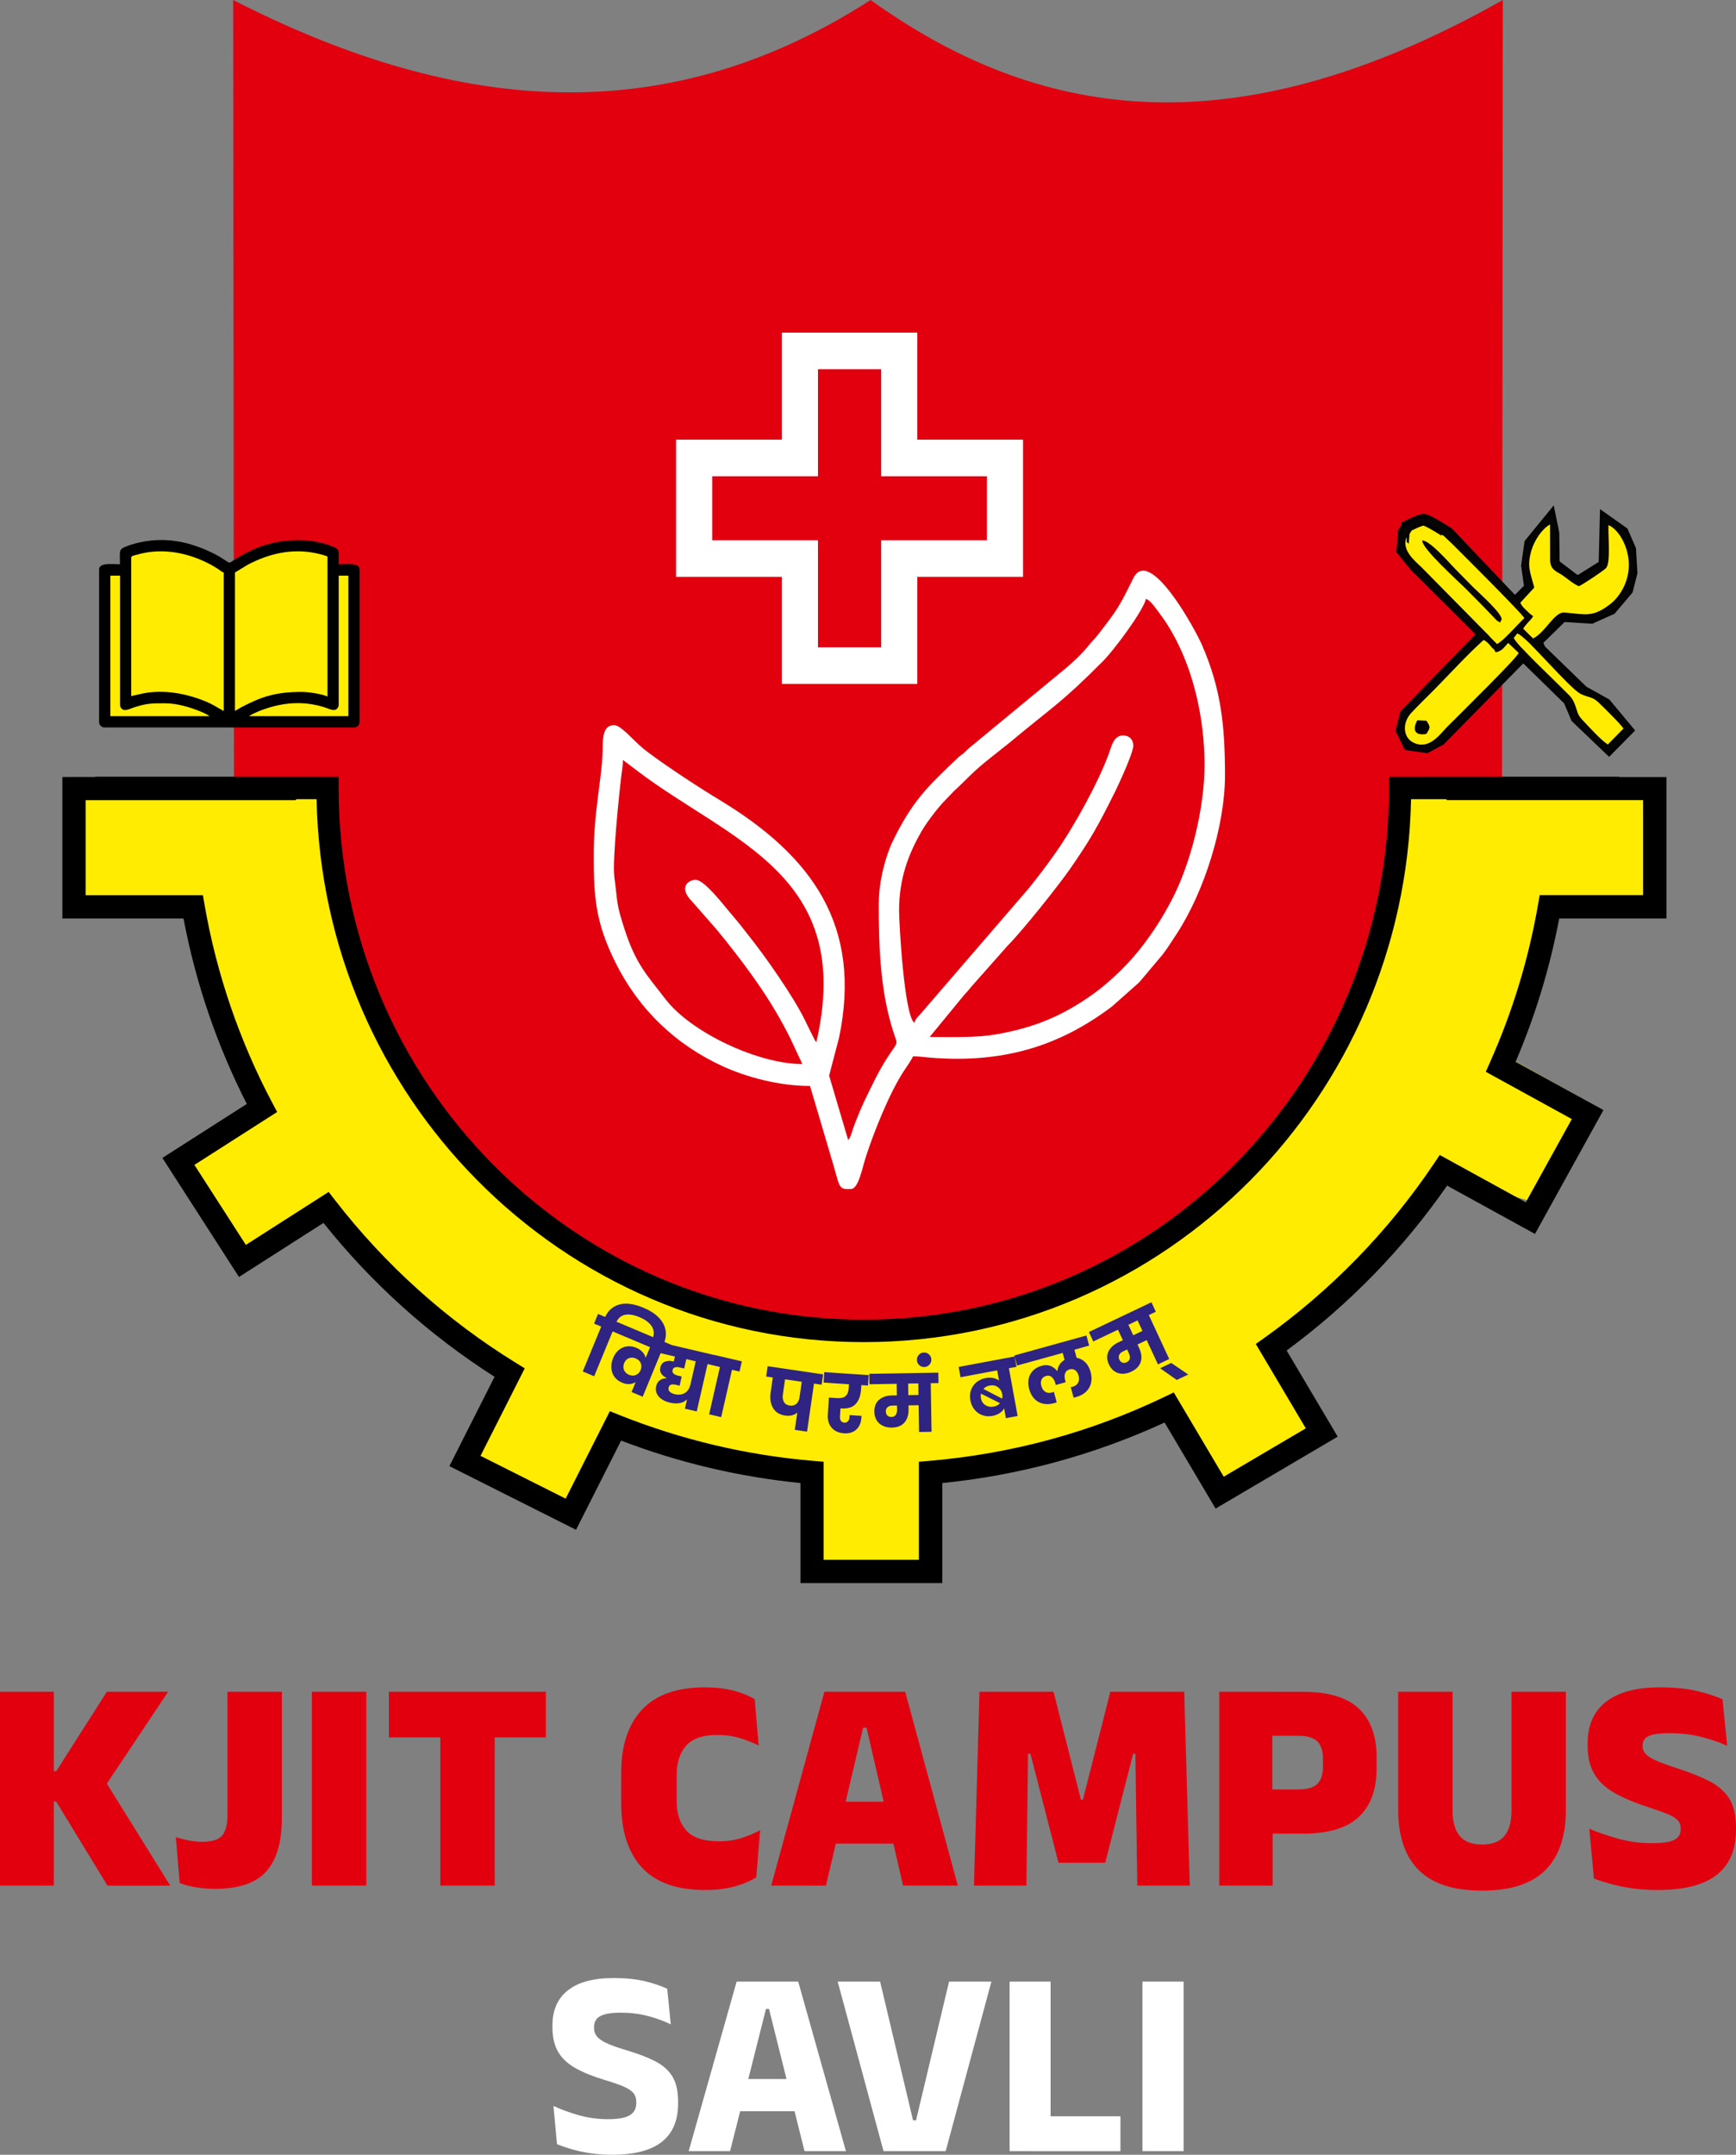 <svg width="112" height="139" viewBox="0 0 112 139" fill="none" xmlns="http://www.w3.org/2000/svg">
<rect x="0" y="0" width="112" height="139" fill="#808080" stroke="none"/>
<path d="M106.932 121.922C106.366 121.922 105.829 121.886 105.328 121.815C104.825 121.742 104.364 121.649 103.946 121.536C103.529 121.422 103.156 121.304 102.834 121.181L102.536 117.97C103.052 118.193 103.661 118.4 104.362 118.6C105.065 118.8 105.802 118.9 106.577 118.9C107.267 118.9 107.75 118.827 108.024 118.684C108.298 118.541 108.433 118.309 108.433 117.988V117.949C108.433 117.733 108.367 117.554 108.235 117.415C108.102 117.276 107.88 117.142 107.57 117.015C107.26 116.887 106.844 116.74 106.323 116.571C105.479 116.298 104.766 115.998 104.187 115.673C103.607 115.35 103.169 114.945 102.873 114.459C102.576 113.972 102.428 113.354 102.428 112.596V112.448C102.428 111.28 102.828 110.386 103.623 109.77C104.418 109.153 105.58 108.846 107.107 108.846C108.004 108.846 108.781 108.921 109.435 109.072C110.088 109.222 110.652 109.404 111.131 109.62L111.429 112.615C110.913 112.38 110.34 112.185 109.709 112.03C109.077 111.878 108.412 111.803 107.716 111.803C107.258 111.803 106.903 111.832 106.649 111.894C106.395 111.955 106.218 112.046 106.121 112.167C106.024 112.287 105.975 112.437 105.975 112.615V112.644C105.975 112.826 106.036 112.987 106.155 113.126C106.274 113.267 106.489 113.41 106.806 113.554C107.123 113.697 107.572 113.863 108.161 114.054C108.999 114.322 109.704 114.602 110.275 114.895C110.845 115.189 111.274 115.564 111.564 116.023C111.854 116.483 112 117.106 112 117.89V118.027C112 119.325 111.584 120.296 110.753 120.947C109.922 121.595 108.648 121.922 106.934 121.922M95.621 121.961C93.777 121.961 92.415 121.517 91.53 120.633C90.647 119.748 90.205 118.454 90.205 116.744V109.131H93.714V116.794C93.714 117.524 93.869 118.072 94.179 118.438C94.489 118.804 94.967 118.986 95.619 118.986C96.27 118.986 96.751 118.804 97.056 118.438C97.362 118.072 97.515 117.524 97.515 116.794V109.131H101.024V116.744C101.024 118.454 100.586 119.748 99.705 120.633C98.825 121.517 97.463 121.961 95.619 121.961H95.621ZM78.662 121.638V109.131H82.086V116.226L82.106 117.84V121.638H78.665H78.662ZM81.021 118.281V115.434H83.748C84.321 115.434 84.735 115.316 84.982 115.082C85.229 114.848 85.352 114.472 85.352 113.956V113.458C85.352 112.942 85.229 112.564 84.982 112.326C84.735 112.087 84.321 111.971 83.748 111.971H81.021V109.133H84.056C85.694 109.133 86.896 109.492 87.662 110.213C88.428 110.934 88.812 111.982 88.812 113.351V114.074C88.812 115.45 88.428 116.494 87.662 117.21C86.896 117.924 85.698 118.284 84.074 118.284H81.019L81.021 118.281ZM62.836 121.638L63.193 109.131H67.969L69.739 116.098H69.865L71.635 109.131H76.402L76.76 121.638H73.376L73.318 117.929L73.251 113.133H73.105L71.305 120.16H68.288L66.48 113.133H66.325L66.266 117.938L66.217 121.638H62.834H62.836ZM52.992 118.927V116.226H58.532V118.927H52.992ZM49.755 121.638L53.187 109.131H58.399L61.794 121.638H58.264L55.906 111.45H55.683L53.286 121.638H49.757H49.755ZM45.52 121.922C43.676 121.922 42.31 121.44 41.418 120.474C40.526 119.507 40.077 118.129 40.077 116.333V114.356C40.077 112.594 40.529 111.234 41.427 110.279C42.326 109.324 43.676 108.846 45.482 108.846C45.947 108.846 46.374 108.878 46.765 108.944C47.156 109.01 47.508 109.097 47.832 109.213C48.153 109.326 48.441 109.46 48.692 109.611L48.944 112.596C48.571 112.414 48.167 112.253 47.733 112.121C47.297 111.987 46.798 111.921 46.237 111.921C45.34 111.921 44.687 112.148 44.273 112.605C43.86 113.062 43.656 113.699 43.656 114.513V116.187C43.656 116.997 43.865 117.629 44.285 118.088C44.705 118.547 45.399 118.779 46.374 118.779C46.915 118.779 47.403 118.707 47.834 118.568C48.265 118.427 48.67 118.261 49.043 118.065L48.791 121.108C48.546 121.258 48.259 121.395 47.928 121.52C47.598 121.645 47.23 121.742 46.83 121.813C46.43 121.886 45.994 121.92 45.525 121.92L45.52 121.922ZM25.089 112.076V109.131H35.22V112.076H25.089ZM28.407 121.638V109.824H31.916V121.638H28.407ZM23.631 121.638H20.122V109.131H23.631V121.638ZM13.865 121.845C13.472 121.845 13.075 121.813 12.677 121.749C12.277 121.688 11.915 121.597 11.594 121.472L11.342 118.516C11.626 118.6 11.906 118.668 12.183 118.725C12.459 118.779 12.744 118.809 13.034 118.809C13.692 118.809 14.13 118.668 14.348 118.388C14.568 118.109 14.676 117.676 14.676 117.097V109.131H18.185V117.313C18.185 118.807 17.857 119.935 17.197 120.699C16.536 121.463 15.424 121.845 13.865 121.845ZM0 121.638V109.131H3.471V121.638H0ZM6.933 121.638L3.626 116.217H3.093V114.259H3.626L6.894 109.131H10.848L6.643 115.434V114.652L10.983 121.64H6.933V121.638Z" fill="#E2000F"/>
<path d="M76.362 138.766H73.707V127.83H76.362V138.766ZM66.64 136.517H72.287V138.768H66.64V136.517ZM67.781 138.766H65.135V127.83H67.781V138.766ZM57.002 138.766L54.044 127.83H56.782L58.905 136.774H59.1L61.23 127.83H63.962L61.012 138.766H57.005H57.002ZM47.059 136.192V134.113H51.93V136.192H47.059ZM44.431 138.766L47.525 127.83H51.498L54.576 138.766H51.905L49.614 129.592H49.418L47.102 138.766H44.431ZM39.478 138.998C38.977 138.998 38.507 138.964 38.071 138.898C37.636 138.832 37.238 138.748 36.878 138.641C36.521 138.536 36.205 138.427 35.935 138.313L35.706 135.848C36.151 136.06 36.678 136.253 37.287 136.433C37.896 136.612 38.541 136.703 39.224 136.703C39.907 136.703 40.354 136.617 40.632 136.449C40.911 136.28 41.05 136.019 41.05 135.66V135.6C41.05 135.362 40.987 135.164 40.861 135.014C40.736 134.864 40.522 134.723 40.228 134.595C39.931 134.468 39.532 134.329 39.031 134.181C38.276 133.954 37.647 133.699 37.144 133.42C36.638 133.14 36.261 132.79 36.014 132.369C35.766 131.951 35.641 131.418 35.641 130.775V130.663C35.641 129.67 35.975 128.912 36.645 128.387C37.312 127.862 38.294 127.6 39.59 127.6C40.367 127.6 41.041 127.669 41.607 127.805C42.173 127.941 42.652 128.105 43.047 128.292L43.276 130.586C42.843 130.375 42.353 130.195 41.803 130.049C41.252 129.904 40.664 129.833 40.039 129.833C39.599 129.833 39.255 129.87 39.006 129.945C38.754 130.02 38.577 130.125 38.476 130.263C38.375 130.402 38.323 130.575 38.323 130.775V130.809C38.323 131.014 38.381 131.193 38.498 131.348C38.613 131.503 38.822 131.65 39.123 131.794C39.424 131.937 39.853 132.089 40.41 132.255C41.16 132.478 41.782 132.715 42.275 132.969C42.769 133.224 43.137 133.551 43.382 133.954C43.627 134.356 43.748 134.893 43.748 135.559V135.696C43.748 136.797 43.395 137.622 42.692 138.172C41.987 138.723 40.918 139 39.48 139L39.478 138.998Z" fill="white"/>
<path fill-rule="evenodd" clip-rule="evenodd" d="M15.1 56.919C15.082 32.819 15.062 24.098 15.042 0C28.75 7.006 42.458 8.832 56.166 0C66.675 7.529 79.262 9.997 96.957 0C96.939 23.354 96.921 31.329 96.903 54.684C96.477 67.975 85.204 80.15 56.263 90.513C29.172 81.217 17.477 69.731 15.1 56.919Z" fill="#E2000F"/>
<path fill-rule="evenodd" clip-rule="evenodd" d="M21.133 50.831C21.133 70.174 36.622 85.854 55.731 85.854C74.839 85.854 90.329 70.174 90.329 50.831H106.651V58.19H100.197C99.6 61.674 98.584 65.01 97.21 68.15L102.536 71.123L99.027 77.567L92.955 75.816C90.117 80.098 86.537 83.832 82.396 86.829L85.492 92.135L79.233 95.877L74.653 91.154C70.162 93.34 65.229 94.747 60.026 95.195V101.356H52.756V95.195C48.531 94.829 42.995 93.697 39.217 92.164L36.481 97.658L29.988 94.345L32.727 88.844C28.391 86.126 23.764 81.867 20.659 77.794L15.532 81.124L11.608 74.929L16.727 71.605C14.717 67.743 12.63 62.64 11.868 58.192H4.567V50.834H21.133V50.831Z" fill="#FFEC00"/>
<path d="M93.368 51.623L91.872 50.124H107.514V59.25H100.595C100.291 60.848 99.903 62.424 99.431 63.973C98.962 65.515 98.409 67.022 97.782 68.494L103.448 71.607L99.031 79.598L93.361 76.482C91.939 78.527 90.355 80.448 88.626 82.224C86.894 84.003 85.015 85.64 83.009 87.118L86.303 92.676L78.424 97.315L75.135 91.764C72.894 92.796 70.553 93.651 68.131 94.311C65.752 94.959 63.299 95.418 60.796 95.668V102.12H51.642V95.668C49.64 95.466 47.677 95.136 45.763 94.684C43.82 94.224 41.921 93.638 40.072 92.93L37.163 98.684L28.993 94.577L31.907 88.814C29.802 87.471 27.818 85.963 25.978 84.307C24.132 82.647 22.422 80.835 20.87 78.888L15.418 82.374L10.477 74.695L15.923 71.213C14.973 69.347 14.148 67.404 13.463 65.401C12.782 63.409 12.236 61.353 11.839 59.248H4.023V50.122H20.558L19.061 51.62H5.526V57.747H13.09L13.198 58.37C13.589 60.617 14.153 62.804 14.876 64.919C15.611 67.068 16.509 69.144 17.558 71.125L17.88 71.732L12.542 75.145L15.862 80.305L21.204 76.889L21.625 77.433C23.231 79.507 25.021 81.435 26.976 83.193C28.928 84.949 31.035 86.529 33.27 87.907L33.854 88.269L31.001 93.913L36.494 96.674L39.345 91.034L39.983 91.289C41.948 92.073 43.993 92.724 46.102 93.222C48.167 93.71 50.285 94.052 52.448 94.236L53.138 94.295V100.617H59.284V94.295L59.974 94.236C62.643 94.008 65.237 93.544 67.731 92.867C70.29 92.171 72.756 91.248 75.106 90.12L75.726 89.822L78.95 95.259L84.245 92.141L81.019 86.697L81.581 86.297C83.721 84.771 85.721 83.054 87.549 81.176C89.378 79.298 91.038 77.255 92.503 75.077L92.887 74.506L98.44 77.558L101.408 72.189L95.857 69.139L96.135 68.512C96.852 66.904 97.474 65.242 97.996 63.532C98.505 61.86 98.917 60.137 99.227 58.365L99.334 57.742H106.006V51.616H93.365L93.368 51.623Z" fill="black"/>
<path fill-rule="evenodd" clip-rule="evenodd" d="M56.692 58.249C56.692 61.035 56.784 63.793 57.584 66.406C57.971 67.666 58.022 66.909 56.973 68.676C56.645 69.226 56.434 69.66 56.144 70.247C55.868 70.804 55.659 71.238 55.412 71.834C55.284 72.144 55.201 72.355 55.084 72.664C54.969 72.964 54.904 73.328 54.722 73.544L53.491 69.387L54.129 66.956C55.645 59.714 52.388 55.209 46.426 51.604C45.089 50.797 43.059 49.469 41.773 48.503C41.553 48.337 41.475 48.268 41.277 48.091C40.673 47.557 40.032 46.779 39.617 46.779C38.867 46.779 38.887 47.67 38.878 48.441C38.855 50.074 38.303 52.353 38.303 55.175C38.303 57.997 38.462 59.577 39.698 62.074C41.203 65.114 43.6 67.409 46.678 68.805C48.104 69.453 50.202 70.054 52.26 70.054L53.792 75.236C53.882 75.548 53.936 75.761 54.028 76.078C54.226 76.762 54.417 76.703 54.888 76.703C55.392 76.703 55.621 75.357 55.884 74.552C56.427 72.903 57.386 70.513 58.303 69.103C58.532 68.753 58.725 68.496 58.912 68.141C59.303 68.141 59.617 68.196 60.055 68.23C64.643 68.591 68.28 67.541 71.746 64.923L73.496 63.37L75.008 61.576C75.325 61.158 75.619 60.694 75.911 60.246C77.701 57.519 79.031 53.262 79.031 50.022C79.031 46.781 78.771 44.428 77.555 41.624C77.097 40.564 74.156 35.188 73.116 37.301C72.173 39.215 72.074 39.345 70.787 41.01C70.587 41.267 70.434 41.378 70.245 41.626C69.915 42.063 69.194 42.754 68.756 43.109L62.47 48.3C62.342 48.409 62.302 48.475 62.174 48.582C62.01 48.723 61.974 48.719 61.808 48.876C59.855 50.713 58.84 51.709 57.6 54.258C57.142 55.2 56.697 56.839 56.697 58.249M58.99 65.979C58.325 65.485 58.004 59.452 58.004 58.747C58.004 56.691 58.593 55.097 59.507 53.537C59.813 53.017 60.541 52.059 60.981 51.62L61.547 51.031C62.475 50.181 62.697 49.837 63.879 48.905L65.166 47.88C67.927 45.578 68.475 45.353 71.164 42.645C71.901 41.903 73.759 39.393 73.934 38.633C74.201 38.706 74.585 39.259 74.779 39.523C75.073 39.925 75.25 40.171 75.511 40.612C77 43.129 77.713 46.354 77.713 49.355C77.713 52.118 76.83 55.741 75.551 58.138C74.992 59.188 74.543 59.896 73.819 60.873C72.941 62.06 71.654 63.322 70.488 64.15C68.534 65.542 66.703 66.304 64.247 66.727C62.969 66.947 61.475 66.893 59.977 66.893L62.214 64.171C62.425 63.941 62.481 63.886 62.675 63.639L65.004 61.01C66.004 59.998 68.257 57.164 69.01 56.087C70.371 54.135 70.854 53.249 71.939 51.072C72.18 50.588 73.116 48.557 73.116 48.107C73.116 47.705 72.856 47.443 72.46 47.443C71.863 47.443 71.726 48.087 71.566 48.535C70.883 50.456 69.282 53.333 68.107 55.006C67.543 55.811 66.986 56.544 66.363 57.315L59.438 65.349C59.256 65.581 59.069 65.688 58.993 65.979H58.99ZM40.188 49.023L41.127 49.735C47.136 54.292 55.158 56.414 52.669 67.225C52.593 67.136 52.669 67.252 52.563 67.082L52.285 66.531C52.141 66.238 52.047 66.049 51.903 65.753C51.159 64.246 49.391 61.708 48.259 60.298C48.07 60.064 47.933 59.873 47.751 59.648L47.226 59.016C46.839 58.595 45.487 56.751 44.865 56.751C44.489 56.751 43.706 57.183 44.64 58.142L46.262 59.993C46.431 60.216 46.588 60.389 46.781 60.632C48.41 62.679 49.82 64.621 50.998 67.004L51.764 68.639C48.897 68.639 44.564 66.586 42.931 64.448C41.764 62.922 41.046 62.249 40.3 59.964C39.736 58.24 39.864 58.283 39.635 56.564C39.5 55.561 39.931 51.288 40.091 50.006C40.138 49.615 40.188 49.41 40.188 49.023Z" fill="white"/>
<path d="M56.849 23.816H52.772V30.722H45.949V34.85H52.772V41.756H56.849V34.85H63.671V30.722H56.849V23.816ZM51.606 21.456H59.181V28.362H66.003V37.21H59.181V44.116H50.44V37.21H43.617V28.362H50.44V21.456H51.606Z" fill="white"/>
<path fill-rule="evenodd" clip-rule="evenodd" d="M22.878 36.648L21.613 36.716L21.523 35.613L18.461 35.3L14.864 36.557L11.403 35.211L8.228 35.659L7.896 36.782L6.786 36.873L6.651 46.422L8.028 46.736L22.812 46.556L22.855 42.918L22.878 36.648Z" fill="#FFEC00"/>
<path fill-rule="evenodd" clip-rule="evenodd" d="M21.13 44.935V35.903C20.939 35.809 20.562 35.725 20.335 35.677C18.792 35.364 17.316 35.727 15.979 36.432L15.159 36.93V45.863C15.296 45.79 15.415 45.701 15.552 45.631C16.889 44.928 17.803 44.635 19.457 44.635C19.944 44.635 20.811 44.778 21.13 44.933M14.436 45.865V36.933C14.315 36.901 14.162 36.764 14.05 36.694C13.915 36.607 13.78 36.523 13.638 36.446C12.189 35.657 10.471 35.302 8.838 35.782C8.712 35.818 8.465 35.846 8.465 35.971V44.903L9.244 44.728C10.57 44.471 11.985 44.733 13.18 45.212C13.778 45.451 13.946 45.606 14.436 45.867V45.865ZM22.474 37.133H21.852V45.467C21.852 45.547 21.813 45.635 21.773 45.685C21.582 45.924 21.245 45.731 21.036 45.66C19.556 45.162 18.12 45.308 16.687 45.883C16.554 45.935 16.48 45.981 16.368 46.026L16.15 46.138C16.119 46.161 16.098 46.181 16.078 46.197H22.476V37.13L22.474 37.133ZM23.195 46.599V36.73C23.193 36.278 22.368 36.401 21.849 36.401V35.636C21.849 35.393 21.6 35.307 21.422 35.239C19.791 34.588 17.691 34.781 16.161 35.527C14.425 36.373 15.101 36.482 14.346 36.025C14.191 35.932 14.05 35.841 13.888 35.759C12.266 34.927 10.608 34.581 8.791 35.041C8.568 35.097 8.366 35.161 8.166 35.239C7.636 35.45 7.739 35.505 7.739 36.401C7.22 36.401 6.394 36.278 6.394 36.733V46.595C6.394 46.761 6.558 46.927 6.722 46.927H22.862C23.026 46.927 23.188 46.766 23.19 46.599H23.195ZM10.664 45.367C9.777 45.367 9.44 45.367 8.584 45.654C8.359 45.729 8.016 45.929 7.822 45.685C7.782 45.635 7.744 45.547 7.744 45.467V37.133H7.121V46.199H13.519C13.407 46.102 13.05 45.942 12.911 45.886C12.25 45.619 11.414 45.369 10.666 45.369L10.664 45.367Z" fill="black"/>
<path fill-rule="evenodd" clip-rule="evenodd" d="M90.805 33.938C90.805 33.938 91.607 33.524 91.854 33.524C92.101 33.524 93.429 34.379 93.429 34.379L97.728 38.909L98.719 37.919L98.515 36.489L98.719 35.059L100.031 33.451L100.22 34.381L100.249 36.403L101.765 37.553L103.513 36.462L103.585 33.556L104.693 34.338L105.173 35.445L105.261 36.951L104.985 38.042L103.935 39.282L102.653 39.857L100.802 39.739L99.112 41.392L99.375 41.938L102.129 44.607L103.587 45.419L104.987 47.102L103.807 48.296L101.709 46.29L101.228 45.155L98.27 42.265L92.907 47.723L92.018 48.196L90.881 48.034L90.43 47.104L90.692 46.072L95.72 40.91L91.304 36.514L90.472 35.495L90.573 34.315L90.807 33.947L90.805 33.938Z" fill="#FFEC00" stroke="black" stroke-width="0.75" stroke-miterlimit="10"/>
<path fill-rule="evenodd" clip-rule="evenodd" d="M99.815 33.36C99.204 33.931 98.876 34.086 98.393 35.495C98.161 36.46 98.265 36.935 98.539 37.822L97.768 38.588C96.8 37.587 94.154 34.775 92.963 33.792C91.453 32.546 89.418 34.449 90.633 36.053C91.236 36.848 95.014 40.357 95.409 40.958C95.001 41.569 90.97 45.326 90.496 46.02C89.867 46.938 90.364 47.959 91.092 48.312C92.168 48.833 92.909 47.95 93.34 47.516C93.918 46.934 94.425 46.42 94.996 45.84L98.312 42.481C98.768 42.934 100.895 44.974 101.113 45.362C101.27 45.647 101.34 46.047 101.5 46.349C101.643 46.62 103.4 48.412 103.71 48.546C104.072 48.389 104.919 47.382 105.24 47.072C104.932 46.329 103.265 44.798 102.812 44.63C102.448 44.494 102.221 44.464 101.938 44.237L99.267 41.524L100.787 39.964C102.063 39.971 102.43 40.325 103.656 39.627C107.01 37.722 104.997 33.167 103.416 33.285C103.232 33.756 103.389 35.641 103.321 36.33C103.056 36.585 102.183 37.183 101.859 37.333C100.295 36.482 100.462 36.366 100.392 35.736C100.41 35.125 100.543 33.715 100.291 33.224L99.812 33.365L99.815 33.36ZM90.764 34.647C90.941 34.16 91.22 33.801 91.833 33.785C92.121 33.776 92.352 33.856 92.572 33.99C93.41 34.497 98.253 39.714 98.337 39.873C97.912 40.255 97.011 41.337 96.582 41.535L91.732 36.617C91.402 36.282 90.353 35.491 90.764 34.647ZM98.986 37.901C98.752 36.962 98.489 36.56 98.804 35.5C99.008 34.813 99.525 34.083 100.006 33.828L100.01 36.125C100.012 36.769 100.446 36.864 100.801 37.103C101.154 37.342 101.455 37.635 101.861 37.813C102.072 37.738 103.499 36.789 103.627 36.632C103.926 36.271 103.739 34.52 103.775 33.87C104.447 34.158 105.083 35.279 105.089 36.421C105.096 37.583 104.465 38.524 103.89 38.966C102.767 39.83 102.362 39.636 100.945 39.511C100.275 39.452 99.75 40.748 98.916 41.185L98.28 40.551C98.534 40.141 98.692 40.098 98.916 39.75C98.653 39.58 98.238 39.157 98.083 38.879L98.986 37.897V37.901ZM97.667 41.155L97.887 40.873C98.467 41.028 101.255 44.423 101.992 44.769C102.506 45.01 102.733 44.937 103.117 45.303C103.474 45.642 104.514 46.661 104.739 46.997L103.728 48.025C103.279 47.741 102.486 46.856 102.09 46.443C101.729 46.063 101.794 45.913 101.58 45.385C101.392 44.917 101.131 44.764 100.839 44.457C100.242 43.837 97.925 41.683 97.669 41.155H97.667ZM95.724 41.278C95.863 41.374 96.005 41.481 96.126 41.633C96.434 42.015 96.191 41.851 96.389 42.217C96.814 42.136 97.043 41.754 97.299 41.487L97.979 42.129C97.757 42.556 94.163 46.086 93.334 46.922C92.947 47.311 92.305 48.257 91.402 47.993C90.472 47.723 90.433 46.64 91.047 45.986C91.568 45.428 92.069 44.955 92.606 44.41C93.615 43.384 94.679 42.213 95.722 41.278H95.724Z" fill="#050505"/>
<path fill-rule="evenodd" clip-rule="evenodd" d="M98.986 37.901L98.083 38.884C98.175 39.05 98.251 39.175 98.42 39.311C98.784 39.607 98.669 39.366 99.004 39.584C98.894 40.064 98.532 40.144 98.278 40.553L98.914 41.187C99.748 40.753 100.273 39.455 100.943 39.514C102.358 39.639 102.765 39.832 103.888 38.968C104.463 38.527 105.094 37.583 105.088 36.423C105.081 35.282 104.445 34.16 103.773 33.872C103.737 34.522 103.924 36.273 103.625 36.635C103.497 36.792 102.07 37.74 101.859 37.815C101.453 37.638 101.152 37.344 100.799 37.105C100.444 36.867 100.013 36.771 100.008 36.128L100.004 33.831C99.521 34.086 99.006 34.813 98.802 35.502C98.487 36.562 98.75 36.964 98.984 37.904" fill="#FFEC00"/>
<path fill-rule="evenodd" clip-rule="evenodd" d="M95.724 41.278C94.682 42.21 93.617 43.382 92.608 44.409C92.072 44.955 91.571 45.428 91.049 45.985C90.436 46.64 90.474 47.72 91.404 47.991C92.307 48.255 92.952 47.309 93.336 46.92C94.165 46.083 97.76 42.554 97.982 42.126L97.301 41.485C97.045 41.751 96.919 41.997 96.495 42.078C96.297 41.712 96.436 42.015 96.129 41.633C96.005 41.48 95.866 41.376 95.727 41.278M92.02 47.345C91.2 47.491 91.144 46.99 91.44 46.465L92.031 46.495C92.303 46.911 92.283 46.947 92.02 47.345Z" fill="#FFEC00"/>
<path fill-rule="evenodd" clip-rule="evenodd" d="M92.869 35.593C93.065 36.019 93.575 36.394 93.936 36.753C94.316 37.133 94.621 37.453 95.006 37.84C95.439 38.277 97.126 39.746 96.848 40.021C96.74 40.128 96.897 40.241 96.562 40.021L95.693 39.113C95.293 38.715 94.97 38.381 94.572 37.981C94.296 37.703 92.615 35.882 92.254 35.759C91.944 35.957 92.64 35.691 92.13 35.796L91.494 35.709C91.468 35.696 91.445 35.68 91.42 35.664C91.396 35.648 91.375 35.63 91.351 35.614L91.09 35.384C91.09 35.384 91.065 35.35 91.056 35.341C91.05 35.332 91.036 35.307 91.029 35.295C90.672 34.663 90.76 35.307 90.762 34.645C90.351 35.491 91.4 36.28 91.73 36.614L96.58 41.533C97.007 41.333 97.908 40.25 98.333 39.871C98.142 39.514 94.556 35.95 93.71 35.104L93.164 34.584C93.152 34.574 93.125 34.556 93.114 34.549C93.103 34.543 93.074 34.524 93.065 34.518C93.056 34.511 93.031 34.497 93.015 34.488C92.91 35.184 92.988 34.772 93.013 35.157L92.995 35.375C92.919 35.668 93.011 35.389 92.869 35.591" fill="#FFEC00"/>
<path fill-rule="evenodd" clip-rule="evenodd" d="M101.994 44.769C101.255 44.423 98.467 41.028 97.89 40.873L97.67 41.155C97.926 41.683 100.242 43.836 100.84 44.457C101.134 44.762 101.392 44.916 101.581 45.385C101.794 45.913 101.732 46.063 102.091 46.442C102.484 46.856 103.279 47.741 103.729 48.025L104.74 46.997C104.515 46.661 103.475 45.642 103.118 45.303C102.733 44.937 102.507 45.012 101.992 44.769" fill="#FFEC00"/>
<path fill-rule="evenodd" clip-rule="evenodd" d="M94.572 37.983C94.97 38.386 95.293 38.718 95.693 39.116L96.562 40.023C96.897 40.244 96.74 40.128 96.848 40.023C97.124 39.748 95.439 38.277 95.006 37.842C94.622 37.458 94.316 37.135 93.936 36.755C93.59 36.41 92.247 34.84 91.755 34.865C91.73 35.389 94.121 37.528 94.574 37.986" fill="#060606"/>
<path fill-rule="evenodd" clip-rule="evenodd" d="M92.019 47.345C92.282 46.947 92.303 46.911 92.031 46.495L91.44 46.465C91.143 46.991 91.202 47.489 92.019 47.345Z" fill="#020202"/>
<path d="M6.138 50.108H21.847V50.831C21.847 60.303 25.639 68.878 31.772 75.084C37.903 81.29 46.374 85.13 55.731 85.13C65.087 85.13 73.559 81.292 79.689 75.084C85.82 68.878 89.614 60.303 89.614 50.831V50.108H104.477L103.048 51.554H91.036C90.848 61.137 86.934 69.797 80.7 76.107C74.309 82.577 65.483 86.577 55.731 86.577C45.979 86.577 37.153 82.577 30.761 76.107C24.527 69.797 20.614 61.137 20.425 51.554H8.368L6.138 50.108Z" fill="black"/>
<path d="M75.921 89.019L74.845 88.262L75.564 87.921L76.663 88.667L75.921 89.019ZM72.718 87.052L72.442 87.184C72.327 87.239 72.251 87.311 72.206 87.404C72.163 87.498 72.165 87.596 72.215 87.702C72.262 87.805 72.329 87.871 72.417 87.9C72.502 87.93 72.594 87.921 72.689 87.875C72.797 87.825 72.862 87.748 72.886 87.648C72.911 87.548 72.893 87.434 72.837 87.311L72.718 87.054V87.052ZM73.392 85.178L72.799 85.46L73.113 86.136L73.706 85.854L73.392 85.178ZM74.569 84.619L74.118 84.832L75.434 87.668L74.706 88.014L73.981 86.449L73.387 86.731L73.489 86.95C73.644 87.282 73.68 87.582 73.596 87.85C73.513 88.118 73.311 88.33 72.99 88.482C72.79 88.578 72.597 88.623 72.406 88.619C72.217 88.614 72.046 88.56 71.898 88.457C71.75 88.355 71.631 88.207 71.543 88.019C71.402 87.714 71.393 87.436 71.514 87.186C71.635 86.936 71.846 86.738 72.147 86.595L72.442 86.454L72.127 85.778L70.534 86.536L70.251 85.926L74.286 84.007L74.569 84.617V84.619ZM69.317 87.063L69.458 87.589C69.667 87.623 69.852 87.718 70.013 87.873C70.173 88.028 70.29 88.241 70.364 88.512C70.429 88.757 70.44 88.987 70.393 89.203C70.346 89.419 70.24 89.608 70.078 89.767C69.917 89.929 69.701 90.045 69.434 90.12C69.368 90.138 69.312 90.151 69.265 90.161L69.081 89.481L69.216 89.453C69.375 89.408 69.49 89.322 69.557 89.194C69.625 89.064 69.634 88.912 69.586 88.737C69.544 88.582 69.472 88.466 69.368 88.391C69.265 88.316 69.144 88.298 69.005 88.337C68.854 88.378 68.757 88.464 68.715 88.594C68.672 88.723 68.674 88.874 68.722 89.046L68.753 89.165L68.115 89.342L68.084 89.224C68.039 89.055 67.965 88.926 67.861 88.835C67.76 88.744 67.636 88.719 67.493 88.757C67.349 88.799 67.25 88.876 67.198 88.992C67.144 89.108 67.14 89.244 67.183 89.403C67.23 89.578 67.315 89.704 67.436 89.781C67.56 89.858 67.699 89.874 67.861 89.829L67.991 89.783L68.176 90.463C68.131 90.479 68.075 90.497 68.009 90.515C67.742 90.59 67.497 90.6 67.277 90.545C67.057 90.49 66.873 90.383 66.722 90.222C66.574 90.061 66.466 89.858 66.399 89.613C66.329 89.351 66.32 89.117 66.372 88.91C66.426 88.703 66.525 88.532 66.668 88.396C66.812 88.26 66.987 88.164 67.194 88.107C67.414 88.046 67.605 88.048 67.773 88.114C67.94 88.18 68.084 88.287 68.2 88.437L68.216 88.432C68.266 88.105 68.421 87.871 68.683 87.727L68.562 87.275L65.619 88.089L65.444 87.439L70.092 86.151L70.267 86.802L69.317 87.066V87.063ZM63.287 90.195C63.323 90.397 63.422 90.547 63.579 90.645C63.737 90.743 63.912 90.775 64.105 90.738C64.282 90.704 64.417 90.631 64.514 90.515L63.29 89.901C63.269 89.999 63.269 90.097 63.287 90.195ZM63.856 89.376C63.689 89.408 63.552 89.481 63.447 89.599L64.655 90.222C64.676 90.124 64.678 90.029 64.66 89.933C64.626 89.745 64.534 89.594 64.386 89.485C64.238 89.376 64.06 89.34 63.853 89.378L63.856 89.376ZM65.46 87.507L65.581 88.171L65.091 88.262L65.653 91.343L64.898 91.484L64.781 90.847C64.721 90.968 64.626 91.07 64.496 91.157C64.368 91.243 64.215 91.302 64.042 91.336C63.813 91.379 63.595 91.366 63.391 91.295C63.186 91.225 63.016 91.107 62.876 90.936C62.737 90.768 62.645 90.563 62.602 90.322C62.559 90.09 62.575 89.872 62.647 89.669C62.719 89.467 62.838 89.299 63.002 89.165C63.166 89.028 63.364 88.939 63.595 88.896C63.761 88.864 63.919 88.864 64.065 88.892C64.211 88.919 64.341 88.974 64.456 89.053L64.336 88.4L61.971 88.842L61.85 88.178L65.46 87.504V87.507ZM60.086 87.709C60.086 87.839 60.043 87.95 59.953 88.043C59.864 88.137 59.754 88.182 59.626 88.184C59.498 88.184 59.387 88.144 59.295 88.053C59.203 87.964 59.158 87.853 59.156 87.723C59.156 87.593 59.197 87.482 59.286 87.389C59.374 87.295 59.484 87.25 59.612 87.248C59.74 87.248 59.852 87.288 59.945 87.379C60.037 87.468 60.086 87.58 60.088 87.709H60.086ZM57.871 90.668L57.566 90.672C57.44 90.672 57.339 90.709 57.262 90.775C57.186 90.841 57.148 90.934 57.15 91.05C57.15 91.163 57.186 91.25 57.253 91.314C57.321 91.375 57.406 91.407 57.512 91.404C57.631 91.404 57.721 91.361 57.783 91.279C57.846 91.198 57.878 91.088 57.876 90.952L57.871 90.67V90.668ZM59.246 89.24L58.59 89.251L58.601 89.997L59.257 89.986L59.246 89.24ZM60.547 89.219L60.048 89.228L60.1 92.362L59.295 92.376L59.268 90.647L58.612 90.659L58.617 90.9C58.624 91.266 58.534 91.555 58.35 91.766C58.165 91.978 57.894 92.084 57.539 92.091C57.318 92.096 57.123 92.055 56.952 91.973C56.782 91.891 56.649 91.771 56.555 91.614C56.46 91.457 56.411 91.275 56.409 91.066C56.404 90.729 56.508 90.472 56.719 90.293C56.932 90.115 57.204 90.022 57.536 90.017L57.862 90.013L57.851 89.267L56.092 89.296L56.081 88.623L60.538 88.548L60.549 89.221L60.547 89.219ZM54.225 90.854L54.191 91.368C54.185 91.484 54.203 91.58 54.25 91.652C54.297 91.725 54.371 91.766 54.477 91.773C54.571 91.78 54.647 91.75 54.706 91.684C54.764 91.618 54.798 91.534 54.805 91.427L54.814 91.284L55.58 91.334L55.573 91.452C55.55 91.782 55.443 92.037 55.243 92.219C55.045 92.4 54.78 92.482 54.447 92.46C54.212 92.444 54.012 92.382 53.85 92.273C53.688 92.164 53.571 92.023 53.497 91.85C53.423 91.677 53.394 91.484 53.407 91.273L53.479 90.154L53.991 90.188C54.252 90.206 54.441 90.161 54.557 90.056C54.674 89.951 54.739 89.788 54.755 89.569L54.773 89.296L53.136 89.187L53.178 88.514L56.045 88.705L56.002 89.378L55.571 89.349L55.553 89.622C55.526 90.029 55.411 90.345 55.209 90.565C55.007 90.788 54.686 90.884 54.25 90.854H54.225ZM51.725 89.135L50.649 88.976L50.509 89.949C50.48 90.147 50.503 90.308 50.575 90.438C50.646 90.568 50.775 90.645 50.954 90.67C51.125 90.695 51.266 90.659 51.377 90.561C51.487 90.463 51.554 90.327 51.579 90.154L51.725 89.135ZM53.008 89.324L52.516 89.251L52.068 92.353L51.278 92.237L51.437 91.127C51.23 91.298 50.968 91.359 50.651 91.314C50.291 91.261 50.033 91.097 49.874 90.827C49.714 90.556 49.663 90.224 49.719 89.833L49.858 88.86L49.431 88.796L49.528 88.13L53.104 88.657L53.008 89.324ZM45.751 91.234L46.448 88.18L45.962 88.066L46.113 87.409L47.861 87.818L47.71 88.475L47.225 88.362L46.529 91.416L45.751 91.234ZM44.884 87.814L44.28 87.673L44.141 88.28L43.824 88.205C43.718 88.18 43.624 88.182 43.543 88.207C43.462 88.234 43.41 88.294 43.39 88.382C43.37 88.466 43.39 88.539 43.449 88.598C43.507 88.66 43.59 88.703 43.703 88.73L43.981 88.796L43.846 89.387L43.563 89.322C43.451 89.294 43.357 89.299 43.28 89.328C43.204 89.36 43.154 89.421 43.134 89.515C43.112 89.615 43.134 89.701 43.206 89.774C43.276 89.847 43.386 89.901 43.534 89.936C43.775 89.992 43.988 89.97 44.174 89.865C44.359 89.763 44.484 89.569 44.55 89.285L44.886 87.811L44.884 87.814ZM46.138 88.107L45.648 87.993L44.952 91.047L44.188 90.87L44.325 90.274C44.062 90.522 43.694 90.593 43.22 90.481C42.905 90.409 42.665 90.277 42.498 90.086C42.332 89.894 42.276 89.674 42.334 89.419C42.375 89.242 42.456 89.112 42.577 89.033C42.698 88.951 42.838 88.91 42.995 88.908L43.002 88.883C42.856 88.821 42.743 88.73 42.667 88.614C42.588 88.498 42.568 88.362 42.604 88.21C42.647 88.019 42.748 87.896 42.903 87.839C43.058 87.782 43.222 87.773 43.395 87.814L43.469 87.832L43.543 87.507L42.483 87.259L42.633 86.602L46.293 87.457L46.142 88.114L46.138 88.107ZM40.582 88.685C40.748 88.755 40.899 88.757 41.036 88.692C41.173 88.626 41.27 88.523 41.33 88.38V88.376C41.393 88.23 41.395 88.087 41.344 87.946C41.292 87.805 41.182 87.7 41.016 87.63C40.859 87.564 40.712 87.559 40.573 87.614C40.434 87.668 40.333 87.773 40.27 87.93C40.205 88.089 40.2 88.237 40.259 88.378C40.317 88.516 40.425 88.621 40.58 88.687L40.582 88.685ZM43.372 86.777L43.116 87.4L42.656 87.207L41.465 90.099L40.746 89.797L41.009 89.16C40.881 89.237 40.744 89.278 40.598 89.285C40.45 89.292 40.297 89.26 40.137 89.194C39.922 89.103 39.755 88.976 39.636 88.81C39.52 88.646 39.455 88.457 39.441 88.248C39.428 88.039 39.466 87.825 39.556 87.605C39.643 87.393 39.762 87.22 39.915 87.091C40.068 86.961 40.243 86.881 40.443 86.854C40.641 86.827 40.847 86.856 41.061 86.947C41.218 87.013 41.346 87.102 41.447 87.211C41.548 87.32 41.618 87.448 41.656 87.589L41.937 86.904L39.825 86.013L40.081 85.39L43.37 86.777H43.372ZM41.523 84.364C41.937 84.539 42.263 84.748 42.498 84.992C42.737 85.237 42.88 85.501 42.934 85.785C42.988 86.07 42.955 86.361 42.831 86.659L42.795 86.745L42.072 86.44L42.099 86.374C42.222 86.076 42.206 85.808 42.054 85.567C41.901 85.326 41.638 85.128 41.267 84.971C40.91 84.821 40.605 84.767 40.351 84.81C40.097 84.853 39.904 85.003 39.776 85.262L40.241 85.458L39.985 86.081L39.524 85.888L38.334 88.78L37.597 88.469L38.787 85.576L38.327 85.383L38.583 84.76L39.043 84.953C39.241 84.523 39.556 84.255 39.98 84.146C40.407 84.037 40.919 84.109 41.521 84.364H41.523Z" fill="#2F2482"/>
</svg>
